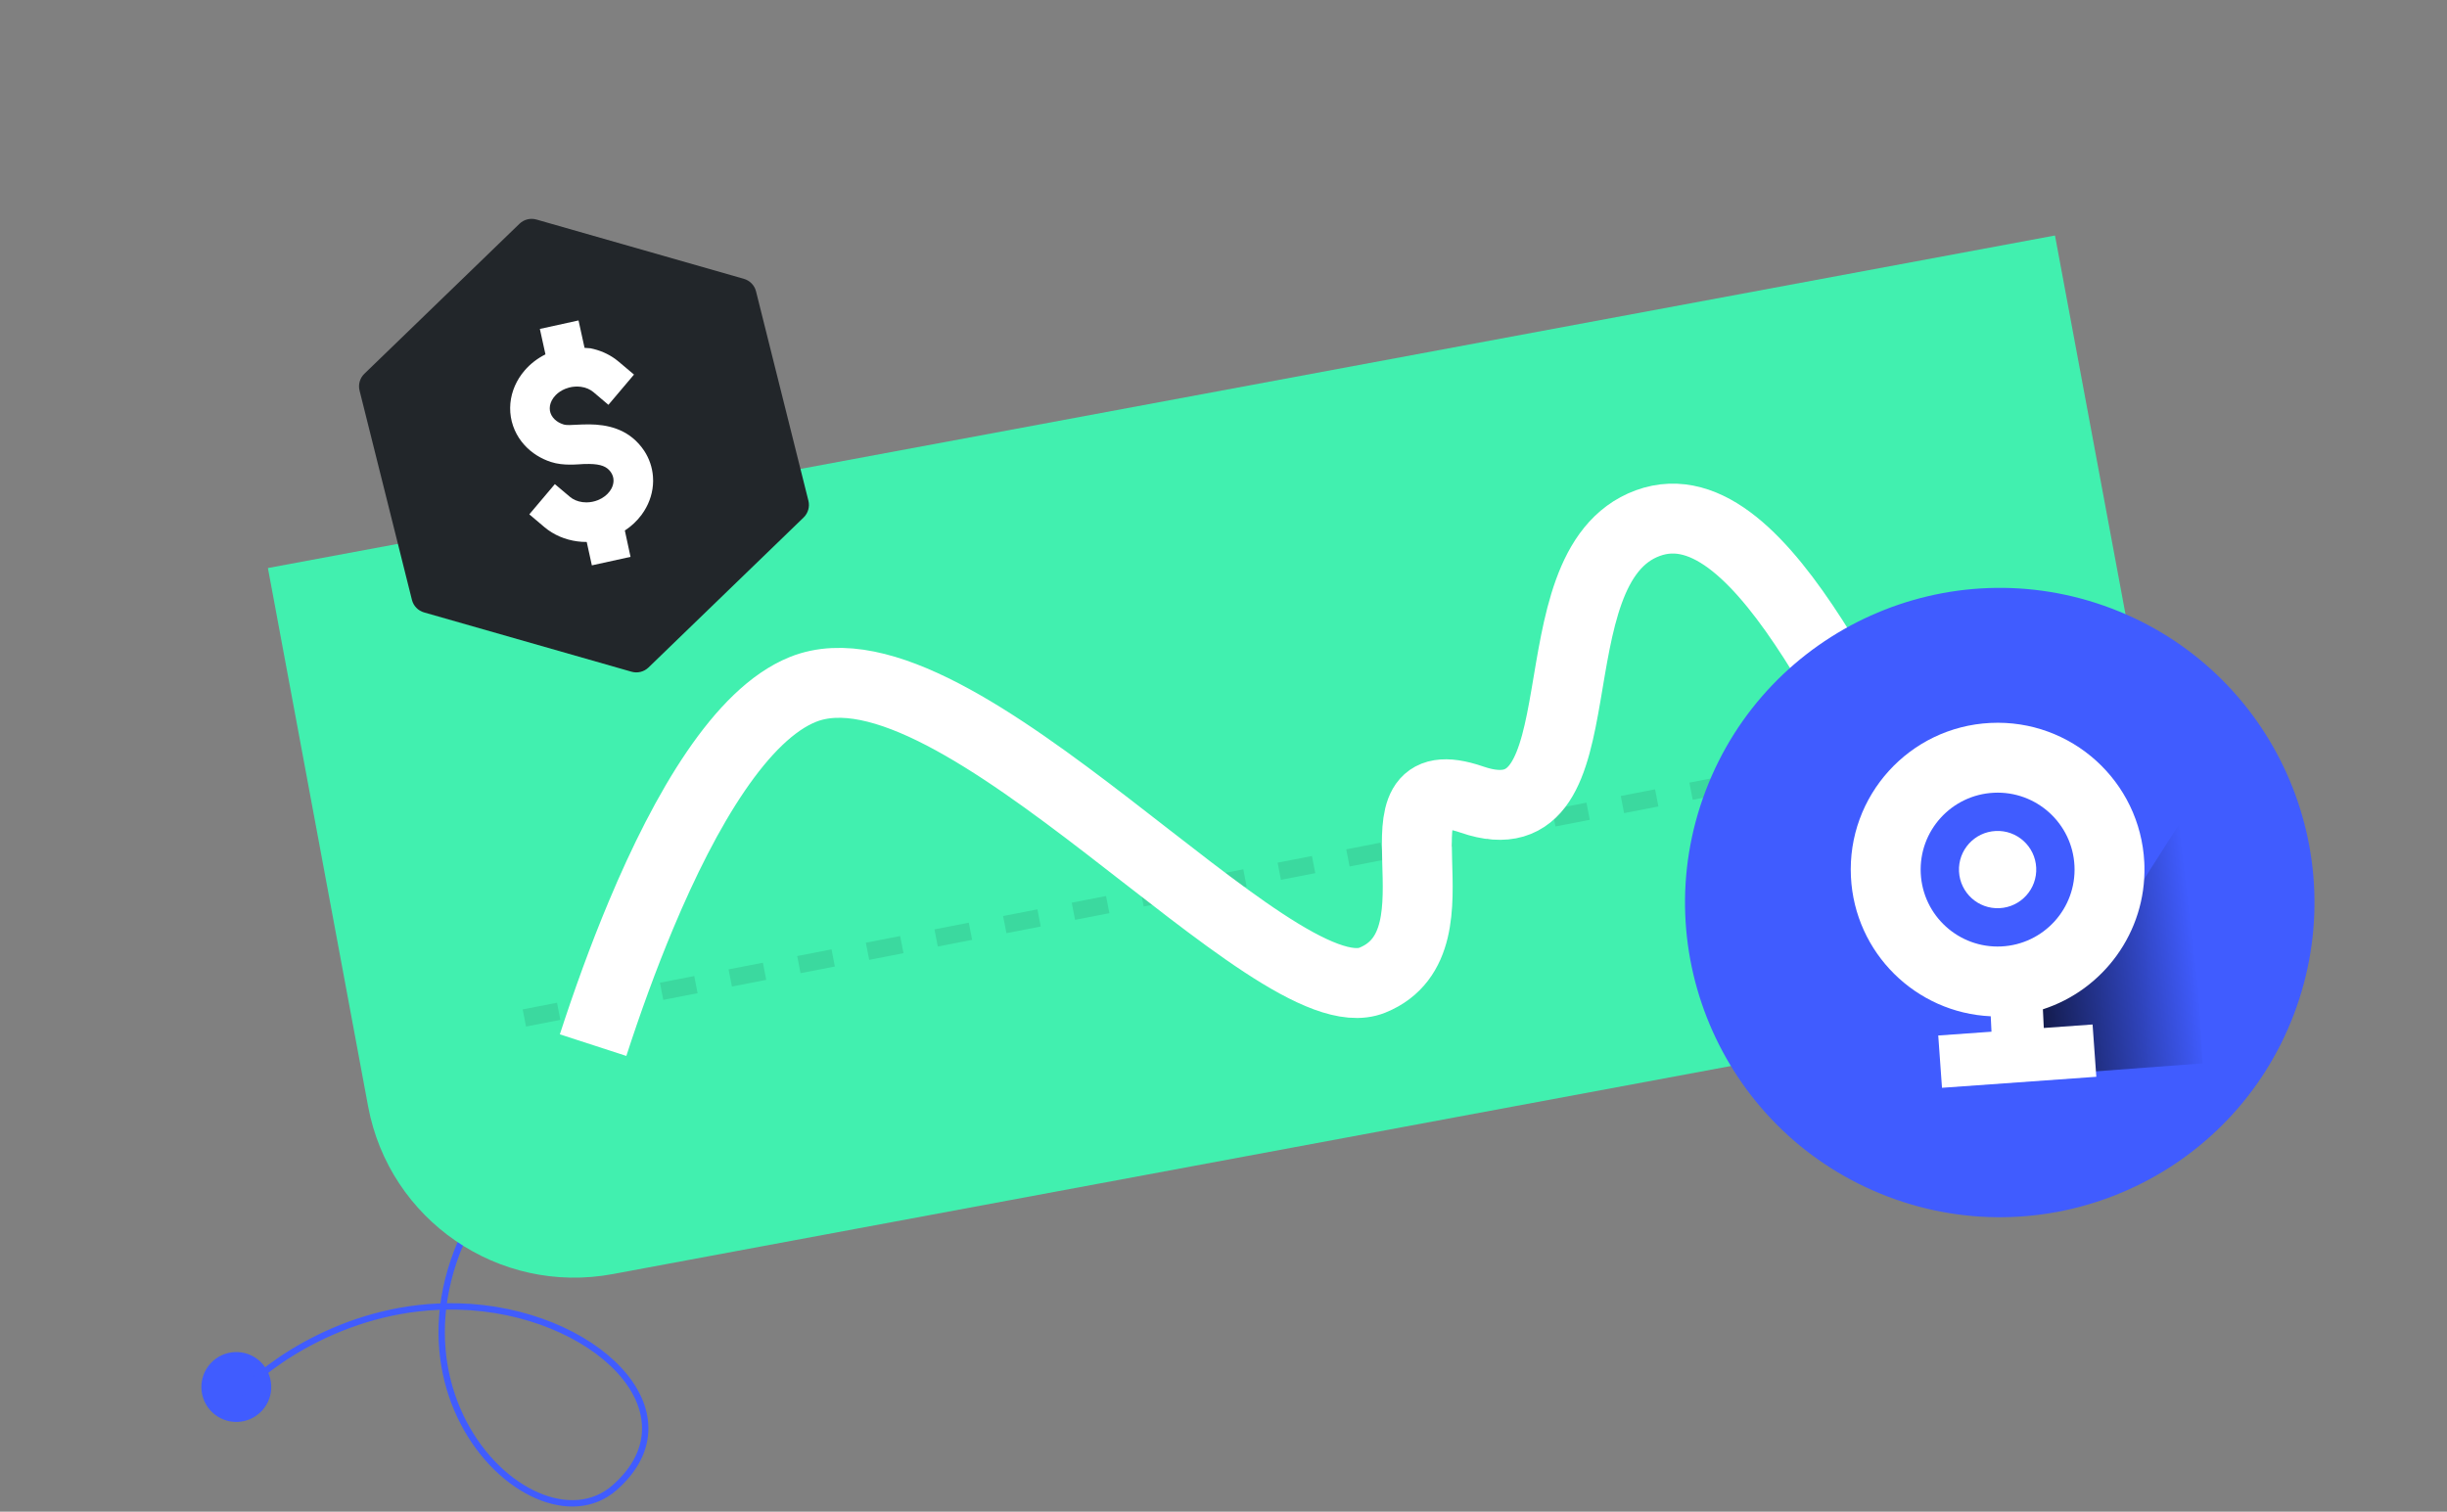 <svg width="280" height="173" viewBox="0 0 280 173" fill="none" xmlns="http://www.w3.org/2000/svg">
<rect x="0" y="0" width="280" height="173" fill="#808080" stroke="none"/>
<g clip-path="url(#clip0_54130_16935)">
<ellipse cx="4" cy="4" rx="4" ry="4" transform="matrix(0.603 -0.797 -0.797 -0.603 27.817 164.334)" fill="#405CFF"/>
<path d="M27.472 159.525C30.628 156.059 40.037 149.205 52.433 149.519C67.928 149.911 80.091 161.652 70.33 170.251C60.57 178.85 37.42 155.112 60.35 131.007C74.903 115.709 96.604 105.182 116.169 100.045" stroke="#405CFF" stroke-width="0.728"/>
<path d="M30.655 65.008L235.144 26.95L251 112.145L70.106 145.812C57.075 148.237 44.545 139.64 42.12 126.608L30.655 65.008Z" fill="#41F0AF"/>
<path d="M59.44 25.61C59.954 25.113 60.693 24.928 61.38 25.124L85.12 31.911C85.807 32.107 86.337 32.655 86.51 33.349L92.502 57.301C92.676 57.994 92.466 58.727 91.953 59.224L74.205 76.39C73.692 76.886 72.952 77.071 72.265 76.875L48.526 70.088C47.839 69.892 47.308 69.344 47.135 68.65L41.143 44.698C40.969 44.005 41.179 43.272 41.693 42.775L59.44 25.61Z" fill="#22262A"/>
<path d="M67.565 39.86L66.888 39.81L66.198 36.672L61.774 37.645L62.414 40.555C61.5 41.011 60.681 41.641 60.02 42.413L59.695 42.82C58.867 43.942 58.385 45.284 58.374 46.685C58.364 48.092 58.83 49.442 59.69 50.551L60.025 50.948C60.843 51.846 61.896 52.501 63.057 52.875C64.483 53.335 66.046 53.137 66.78 53.107L67.418 53.097C68.79 53.114 69.418 53.414 69.838 53.956L70.001 54.204C70.093 54.374 70.155 54.552 70.184 54.735L70.204 55.014C70.201 55.297 70.129 55.604 69.966 55.912L69.772 56.22C69.468 56.631 69.011 56.995 68.438 57.229C68.009 57.405 67.55 57.493 67.099 57.494L66.651 57.465C66.062 57.388 65.572 57.161 65.221 56.865L63.49 55.404L60.567 58.864L62.295 60.326C63.359 61.224 64.677 61.773 66.06 61.956L66.579 62.008L67.136 62.024L67.725 64.702L72.149 63.729L71.499 60.714C72.238 60.23 72.891 59.623 73.416 58.912L73.708 58.483C74.356 57.455 74.725 56.272 74.734 55.044L74.715 54.52C74.634 53.478 74.293 52.482 73.724 51.607L73.419 51.182C71.758 49.038 69.433 48.588 67.433 48.567L66.6 48.581C65.233 48.636 64.874 48.701 64.446 48.563C64.05 48.435 63.728 48.24 63.486 48.013L63.27 47.777C63.022 47.456 62.902 47.092 62.905 46.719C62.908 46.341 63.039 45.916 63.339 45.509L63.594 45.211C63.877 44.926 64.242 44.679 64.67 44.504L65.109 44.356C65.554 44.238 66.018 44.209 66.46 44.267L66.883 44.349C67.151 44.423 67.391 44.531 67.6 44.659L67.89 44.864L69.619 46.329L72.545 42.868L70.813 41.407L70.404 41.084C69.561 40.475 68.588 40.065 67.565 39.86Z" fill="white"/>
<path d="M60 116.501L229.613 83.53" stroke="#3BD99F" stroke-width="2" stroke-dasharray="4 4"/>
<path d="M221.717 96.762C214.151 87.894 202.277 54.834 188.553 59.868C174.829 64.902 183.994 96.863 168.447 91.513C155.654 87.111 168.279 107.62 157.029 112.177C145.778 116.735 109.418 71.837 91.868 78.903C84.869 81.72 78.484 92.442 73.341 104.722C71.309 109.572 69.471 114.665 67.865 119.61" stroke="white" stroke-width="8"/>
<circle cx="36" cy="36" r="36" transform="matrix(-0.935 -0.355 -0.355 0.935 275.264 82.412)" fill="#405CFF"/>
<path d="M240.166 108.726L224.33 123.761L252.024 121.7L250.397 92.681L240.166 108.726Z" fill="url(#paint0_linear_54130_16935)"/>
<path d="M211.794 100.347C211.337 91.077 218.481 83.193 227.751 82.736C237.021 82.279 244.906 89.424 245.363 98.693L245.378 99.126C245.559 106.699 240.677 113.273 233.759 115.51L233.863 117.646L239.445 117.247L239.873 123.231L222.214 124.492L221.786 118.507L227.877 118.073L227.791 116.307C219.236 115.916 212.224 109.073 211.794 100.347ZM228.144 90.726C223.288 90.965 219.544 95.097 219.784 99.953C220.023 104.81 224.155 108.554 229.012 108.315C233.868 108.075 237.612 103.944 237.373 99.087C237.134 94.23 233.001 90.487 228.144 90.726Z" fill="white"/>
<ellipse cx="228.578" cy="99.518" rx="4.422" ry="4.422" transform="rotate(-2.82 228.578 99.518)" fill="white"/>
</g>
<defs>
<linearGradient id="paint0_linear_54130_16935" x1="226.304" y1="121.068" x2="252.226" y2="118.034" gradientUnits="userSpaceOnUse">
<stop/>
<stop offset="1" stop-opacity="0"/>
</linearGradient>
<clipPath id="clip0_54130_16935">
<rect width="280" height="173" fill="white"/>
</clipPath>
</defs>
</svg>
